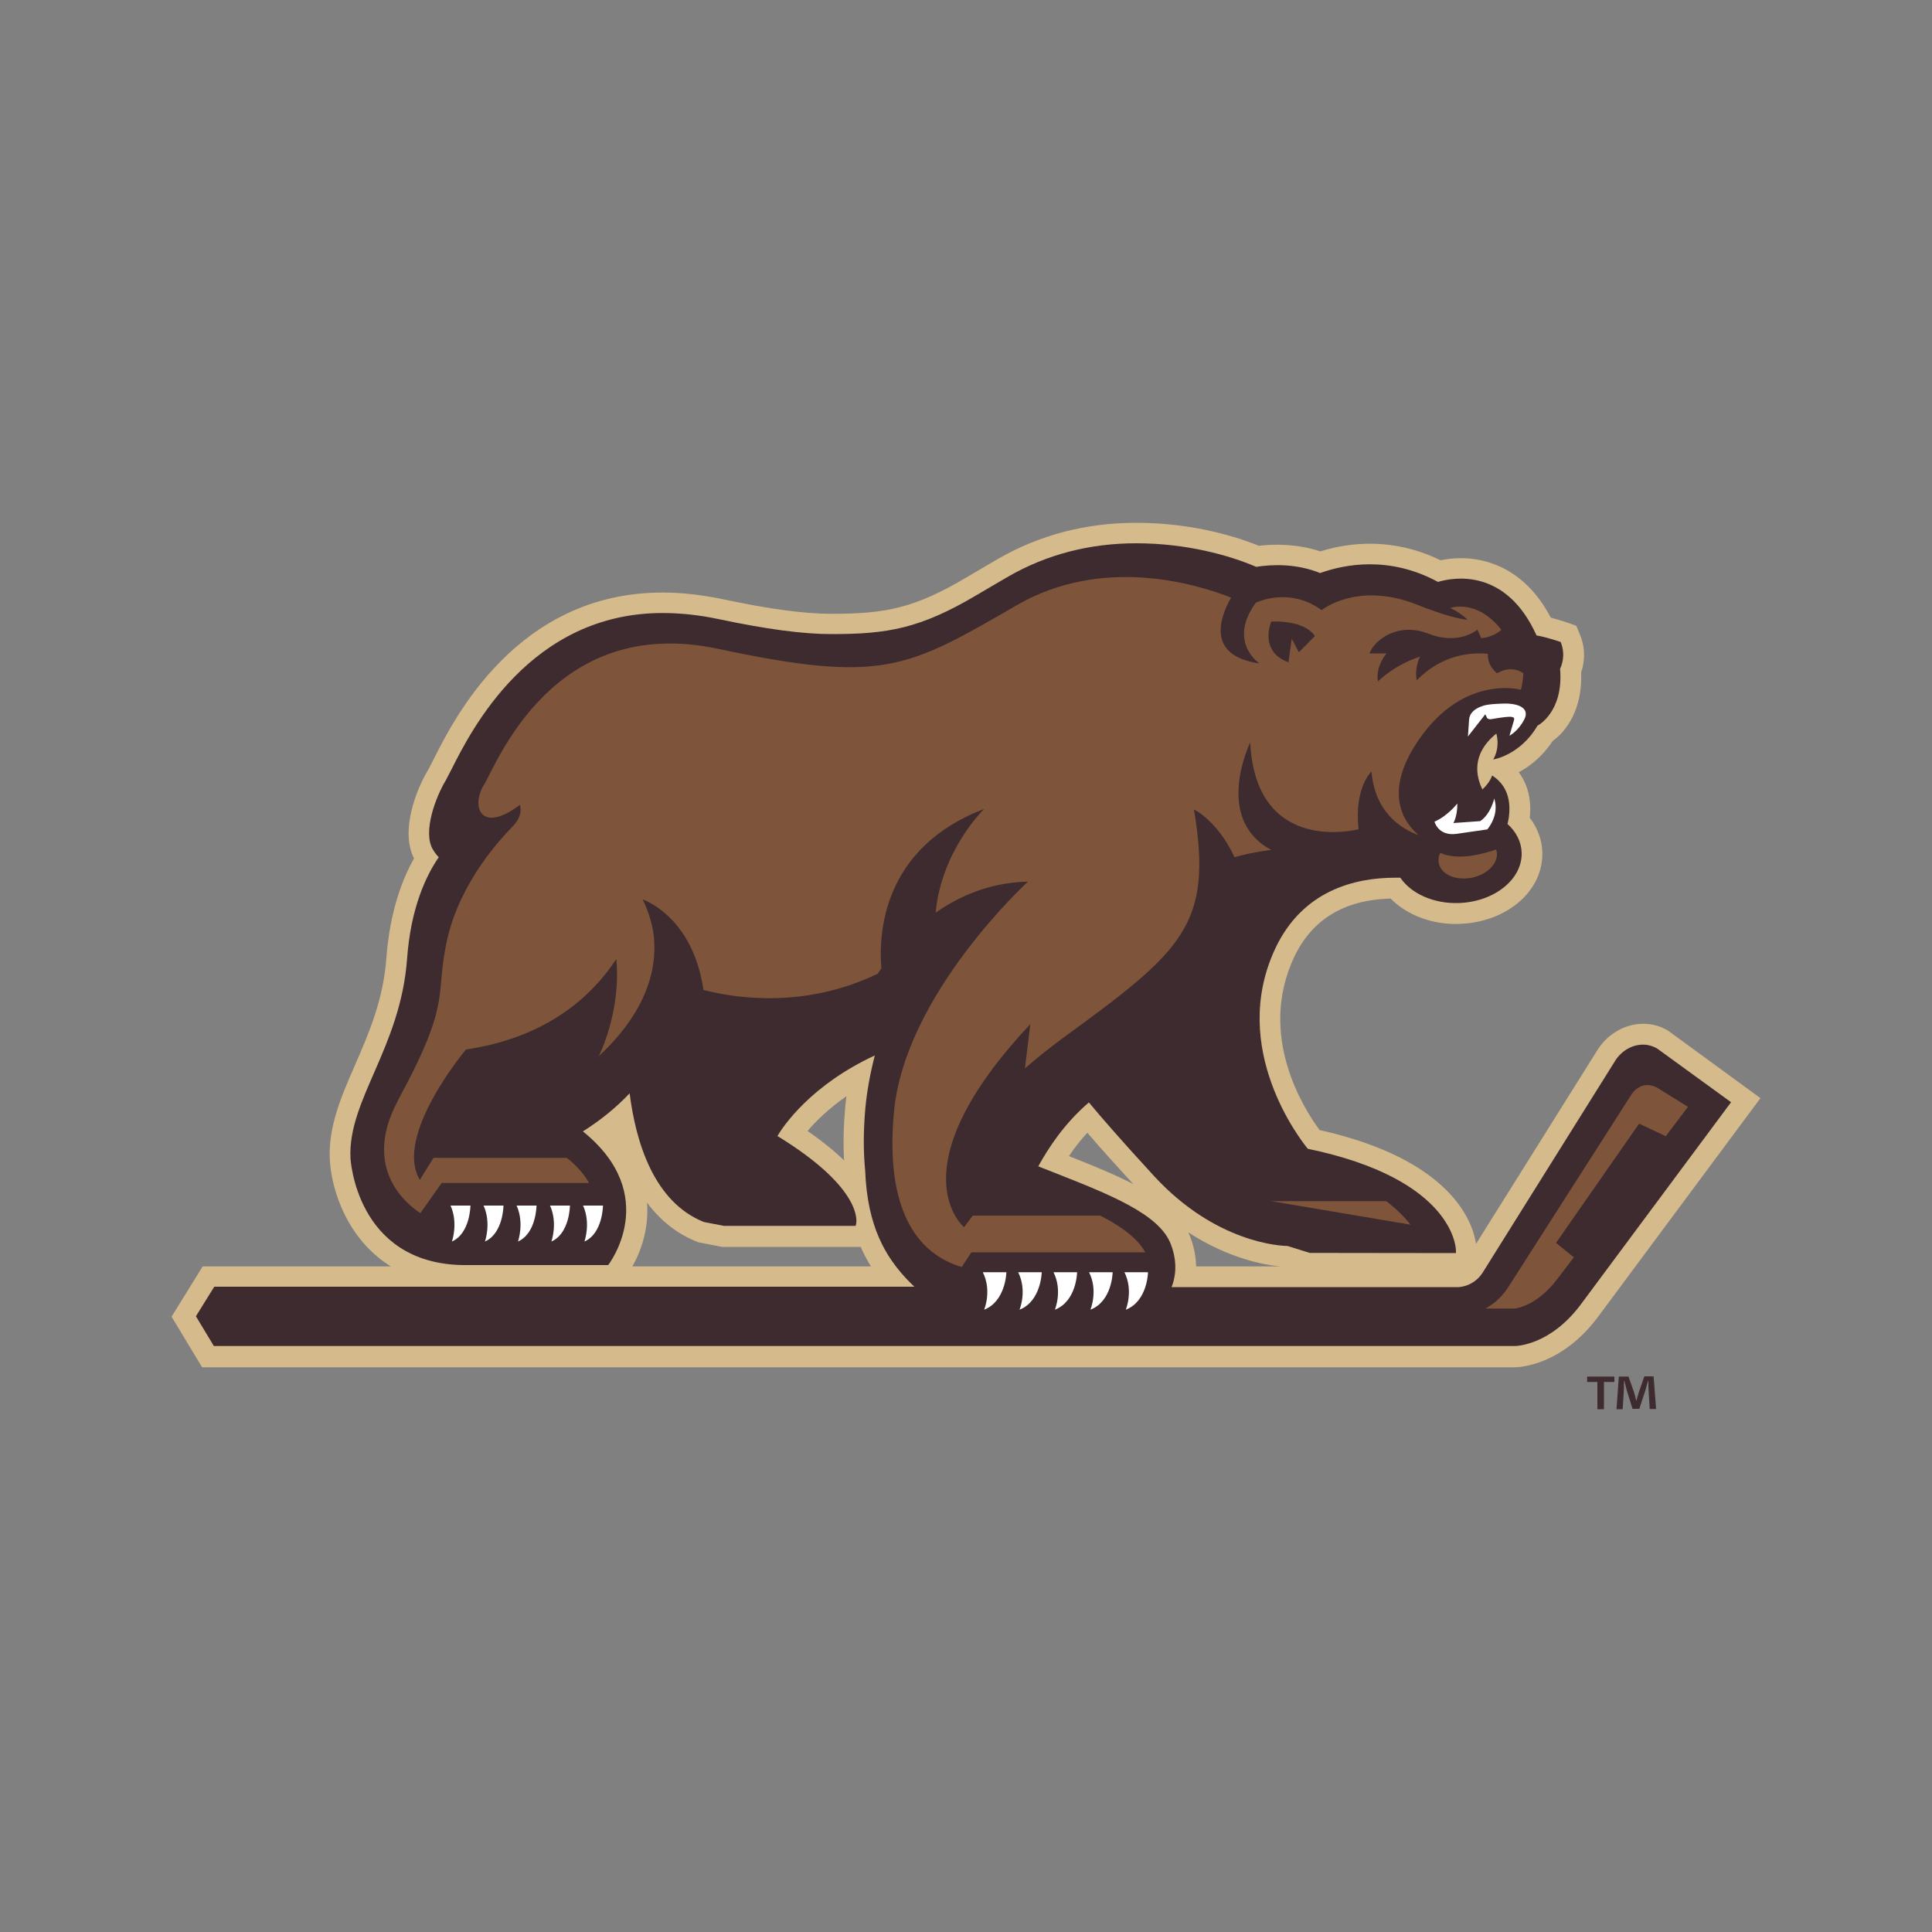 <?xml version="1.0" encoding="utf-8"?>
<!-- Generator: Adobe Illustrator 24.2.0, SVG Export Plug-In . SVG Version: 6.00 Build 0)  -->
<svg version="1.1" id="katman_1" xmlns="http://www.w3.org/2000/svg" xmlns:xlink="http://www.w3.org/1999/xlink" x="0px" y="0px"
	 viewBox="0 0 1000 1000" style="enable-background:new 0 0 1000 1000;" xml:space="preserve">
<rect x="0" y="0" width="1000" height="1000" fill="#808080" stroke="none"/>
<style type="text/css">
	.st0{fill:#D5BA8C;}
	.st1{fill:#3E2B2F;}
	.st2{fill:#FFFFFF;}
	.st3{fill:#7E553A;}
</style>
<g>
	<path class="st0" d="M911.2,568.4l-46.8-34.2l-0.5-0.4c-4-2.6-8.6-3.9-13.4-3.9c-9,0-17.8,4.9-23.1,12.7L764,643.8
		c-1.7-11.2-12.6-43.6-81-58.9c-8.2-11.1-32.2-48.8-13.2-89.4c9.2-19.6,26-29.8,50-30.4c8.5,8.6,21.7,13.7,35.9,13.1
		c24.6-1,43.3-17.3,42.6-37.3c-0.2-6.3-2.5-12.4-6.5-17.6c1-9.2-1-17.3-5.7-23.6c5.5-2.9,12.1-7.9,17.6-16.2
		c7-5,15.5-16.4,14.7-35.5c1.4-4.1,2.8-11.4-0.7-19.7l-1.8-4.4l-4.5-1.6c-0.6-0.2-4.4-1.5-8.7-2.6c-14-26.6-34.9-30.8-46.6-30.8
		c-4,0-7.6,0.5-10.5,1.1c-24.8-12.1-47.5-9.2-62.2-4.6c-11.9-3.9-23.3-3.9-31.8-2.9c-15.8-6.4-38.3-11.9-63.5-11.9
		c-26,0-50,6.3-71.4,18.6c-5.9,3.4-11.4,6.7-16.5,9.7c-26.9,15.9-41.7,18.8-69.8,18.8c-14.1,0-32.1-2.4-56.5-7.6
		c-10.6-2.2-21-3.4-31-3.4c-75.1,0-107.9,65.2-118.6,86.6l-1.5,2.9c-0.4,0.9-0.8,1.6-1.1,2.1c-5.9,9.7-14.8,31.5-7.4,46
		c-6.2,11-12.5,27.7-14.3,51.4c-1.6,22-9.1,39.1-16.3,55.7c-7.1,16.3-13.8,31.6-13,48.7c0.8,15.7,8.9,41.3,31.6,55.4h-97.4l-16.1,26
		l15.8,26.2l679.3,0c2.5,0,24.6-0.8,43.6-26.6L911.2,568.4z M437.5,572.9c-0.9,10-1.1,19.1-0.6,27.7c-4.9-4.7-11.1-9.8-18.9-15.2
		c4.2-5,10.8-11.5,20.1-18C437.9,569.2,437.7,571,437.5,572.9 M562.8,586.3c6.6,7.7,14.6,16.6,23.8,26.6
		c-9.8-5.1-21.2-9.7-33.3-14.5C556.2,594,559.4,590,562.8,586.3 M619.1,655.5c-0.1-4.6-0.9-9.9-3.2-15.7c-0.3-0.6-0.5-1.2-0.8-1.9
		c21.1,13.7,39.8,16.9,47.6,17.6H619.1z M334.9,622.5c7,9.3,15.5,16.1,25.6,20.1l0.9,0.4l12.4,2.4h71.7c1.6,3.7,3.4,7,5.3,10.1
		H327.3C332.1,647.1,335.9,635.4,334.9,622.5"/>
	<path class="st1" d="M858,542.9c-2.2-1.4-4.9-2.2-7.6-2.2c-5.5,0-10.8,3-14.1,7.9l-69,110.3c-4.7,7.1-12.1,7.3-12.4,7.3H606.4
		c1.4-3.4,3.8-11.7-0.5-22.5c-6.1-15.4-31.4-25.4-60.6-36.9c-2.6-1-5.3-2.1-7.9-3.1c5.2-9.4,13.3-22,26.2-33.1
		c6.2,7.5,16.8,19.7,33.9,38.3c32,34.6,65.6,36,68.9,36l11.5,3.6l75.7,0.1l0-1.2c0-1.5-1.1-37.1-76.7-52.8
		c-3.5-4.3-41.1-51.9-16.8-103.7c14.2-30.2,41.5-36.6,62-36.6c0.9,0,1.8,0,2.7,0c5.6,8.2,17.2,13.6,30.5,13.1
		c18.3-0.7,32.8-12.4,32.3-26.2c-0.2-5.6-2.9-10.7-7.3-14.7c1.5-6.3,2.7-18.4-8-25.1c0,0-0.9,3.4-5,7.2c-3-6-6.3-18,7.2-28.9
		c0,0,2.2,6.8-1.6,13.4c0,0,13.9-2.1,22.9-17.5c0,0,13.6-6.8,11.7-29.5c0,0,3.4-6.2,0.3-13.8c0,0-7.1-2.5-12.5-3.4
		c-15.8-35.1-43.1-30.1-51-27.7c-25.1-13.6-48.1-9.2-61-4.6c-12.5-5-24.9-4.5-33.1-3.2c-13.9-6-36.2-12.2-62.1-12.2
		c-24.1,0-46.3,5.8-66,17.1c-5.9,3.4-11.3,6.6-16.4,9.6c-29.5,17.5-46.3,20.3-75.3,20.3c-14.9,0-33.6-2.5-58.7-7.8
		c-9.9-2.1-19.5-3.1-28.8-3.1c-68.5,0-99,60.7-109.1,80.7l-1.4,2.7c-0.7,1.3-1.2,2.4-1.6,3.1c-5.2,8.5-12.1,26.7-6.8,35.8
		c0.9,1.5,1.9,2.9,3.1,4.1c-6.5,9.4-14.5,26.1-16.4,52.6c-3.4,46-30.7,73-29.3,103.1c0,0,2.7,54.5,58.2,55.4c0.2,0,0.4,0,0.5,0h0.7
		h0.1h0l73.8,0l0.1-0.1l0,0.1c0,0,28-36-13.1-69.2c9.1-5.7,17.3-12.4,24.2-19.7c3.2,25.3,12.5,56.2,38.4,66.6l10.4,2h68.2l0.2-0.9
		c0.2-0.7,4.2-18.1-40.7-45.6c2.8-4.8,17.1-26.3,50.4-41.7c-2.4,9.3-4.1,18.6-4.9,27.3c-1.1,12.5-1,23-0.1,32.1
		c1.1,29.7,11,44.9,21,55.8c1.5,1.6,3,3.1,4.5,4.5H110.9l-9.5,15.3l9.3,15.4l673.2,0c0.8,0,18.8-0.2,34.9-22.3l77.2-103.9L858,542.9
		z"/>
	<path class="st1" d="M835.6,712.5v2.8h-5.4v14.1h-3.4v-14.1h-5.3v-2.8H835.6z M853.9,729.4l-0.6-9.9c-0.1-1.3-0.1-2.9-0.1-4.7h-0.2
		c-0.4,1.5-1,3.5-1.4,5l-3.1,9.4H845l-3-9.6c-0.3-1.2-0.8-3.3-1.2-4.8h-0.2c0,1.5-0.1,3.2-0.1,4.7l-0.6,9.9h-3.2l1.2-16.9h5l2.9,8.2
		c0.4,1.3,0.7,2.5,1.1,4.3h0.1c0.4-1.5,0.8-3,1.2-4.2l2.9-8.4h4.8l1.3,16.9H853.9z"/>
	<path class="st2" d="M582,658.5c4.8,9.6,0.7,19.4,0.7,19.4c11.3-4.4,11.5-19.4,11.5-19.4H582z"/>
	<path class="st2" d="M563.7,658.5c4.8,9.6,0.7,19.4,0.7,19.4c11.3-4.4,11.5-19.4,11.5-19.4H563.7z"/>
	<path class="st2" d="M545.3,658.5c4.8,9.6,0.7,19.4,0.7,19.4c11.3-4.4,11.5-19.4,11.5-19.4H545.3z"/>
	<path class="st2" d="M527,658.5c4.8,9.6,0.7,19.4,0.7,19.4c11.2-4.4,11.5-19.4,11.5-19.4H527z"/>
	<path class="st2" d="M508.7,658.5c4.8,9.6,0.7,19.4,0.7,19.4c11.2-4.4,11.5-19.4,11.5-19.4H508.7z"/>
	<path class="st2" d="M301.8,624c4.1,9.2,0.7,18.6,0.7,18.6c9.5-4.2,9.6-18.6,9.6-18.6H301.8z"/>
	<path class="st2" d="M284.7,624c4.1,9.2,0.7,18.6,0.7,18.6c9.5-4.2,9.6-18.6,9.6-18.6H284.7z"/>
	<path class="st2" d="M267.4,624c4.1,9.2,0.7,18.6,0.7,18.6c9.5-4.2,9.6-18.6,9.6-18.6H267.4z"/>
	<path class="st2" d="M250.3,624c4.1,9.2,0.7,18.6,0.7,18.6c9.5-4.2,9.6-18.6,9.6-18.6H250.3z"/>
	<path class="st2" d="M233.2,624c4.1,9.2,0.7,18.6,0.7,18.6c9.5-4.2,9.6-18.6,9.6-18.6H233.2z"/>
	<path class="st2" d="M767.2,365.5c0,0-6.4,1.7-6.8,6.9l-0.6,8.8l9-11.5l0.7,1.5c0,0,0.3,1.4,2.6,1c0,0,6.5-1.2,9.4-1.2
		c2.9,0,2.2,1.4,2.1,1.9l-2.3,7.9c0,0,4.4-2.2,7.6-8.3c3.2-6-3-8.7-11.4-8.3C769.1,364.4,767.2,365.5,767.2,365.5"/>
	<path class="st2" d="M754.3,415.9c0,0-4.8,6.3-11.8,9.4c0,0,1.9,7.6,11.4,6.3l15.9-2.3c0,0,6.5-7.2,3.6-16c0,0-1.6,7.8-7.2,11.7
		l-13.9,1C752.2,426,754.4,422.7,754.3,415.9"/>
	<path class="st3" d="M730.1,633.9c-3.1-3.9-7.2-8.1-12.6-12.2h-59.6L730.1,633.9z"/>
	<path class="st3" d="M647.1,384.3c3,59,56.1,44.9,56.1,44.9c-2.4-21.6,6.7-29.9,6.7-29.9c1.7,20.8,14.8,29.5,24.4,33
		c-9.2-7.8-16.5-22.7-2.4-45.6c23.7-38.5,55.3-29.7,55.3-29.7c1-3.2,1.3-8.5,1.3-8.5c-6.7-4.7-13.6,0-13.6,0
		c-4-3.2-4.9-7.1-4.8-10.1c-19.2-1.7-31.4,8.1-36.8,13.8c-1.3-6.8,1.7-12.3,1.7-12.3c-10.5,3.4-17.6,8.9-21.8,12.8
		c-1.3-8.1,4.5-14.5,4.5-14.5h-8.9c2.7-7,14.7-16.4,30.6-10.2c15.8,6.2,25.3-2.1,25.3-2.1l2,4.4c6.5-0.5,10.4-4.3,10.4-4.3
		c-12.7-16.3-26.5-11.3-26.5-11.3c3.5,1.5,6.9,4.1,9.1,6.1c-4.4-0.4-12.3-2.3-26.2-7.8c-31-12.3-49.4,2.8-49.4,2.8
		c-17.1-12.4-34.1-3.8-34.1-3.8c-14.8,20.3,1.9,31.4,1.9,31.4c-27.5-4-20.7-23.4-14.7-34.1c-19.5-7.6-67.1-21.4-111,4
		c-56.9,32.9-69.3,40.6-154.7,22.5c-85.4-18.1-114.3,59.6-121.1,70.6c-6.7,11-1.6,25.5,18.7,10.2c0,0,2.1,5.1-3.6,11
		c-5.7,5.9-26.9,28-33.9,58.1c-6.9,30.2,2.9,31.1-24.9,82.5c-0.3,0.6-0.6,1.2-0.9,1.8l0,0c-18.9,35.5,5.7,54,11.8,57.9l11-15.6h76.3
		c-2.2-3.9-5.8-8.5-11.5-13h-69l-7.1,11.4c-13.7-22.9,23.9-67.5,23.9-67.5c42.2-6.2,65.4-27.9,77.8-46.8c2.6,27.1-8.9,50-9.1,50.3
		c0.1,0,0.1-0.1,0.2-0.2c27-25.2,30.2-48.5,28.1-63.6c-0.9-5.7-2.7-11.5-5.6-17.4c10.4,4.1,27.2,17.2,31.5,46.9
		c18.8,4.8,53.5,9.2,90.2-8.4c0.6-0.9,1.2-1.8,1.9-2.8c-1.5-17.5,0.3-62.3,53.2-82.5c0,0-22.1,21.3-25.1,53.7
		c12.5-8.8,28.3-15.6,47.8-16.1c0,0-63.9,58.4-69.4,119.4c-4.6,49.9,11.6,73.2,35.1,80.1l5-7.6h90c-2.8-5.2-9.2-11.8-23.3-19h-66
		l-4.5,6c0,0-36.3-30,34.3-105.1l-2.8,22.9c5.5-4.8,11.7-9.8,18.8-15.1C612,492.2,628,479.2,618,419c0,0,12.1,5.6,21,24.7
		c4.5-1.4,11-2.8,19-3.8C627.8,423.8,647.1,384.3,647.1,384.3"/>
	<path class="st3" d="M745.5,441.4c-0.4,0.8-0.7,1.6-0.8,2.4c-1.1,6.1,4.7,11,13,10.9c8.3,0,15.9-5,17-11.1c0.3-1.4,0.1-2.7-0.3-3.9
		C758.8,445,750.1,443.6,745.5,441.4"/>
	<path class="st3" d="M848.4,581.6l13.8,6.5l11.5-15.2l-16.1-10c-9-4.5-13.6,4.3-13.6,4.3l-63.7,99.6c-3.4,5.1-7.6,8.4-11.5,10.5
		h15.1c0.1,0,11.3-0.8,22.4-15.6l8.3-10.9l-9.2-7.5L848.4,581.6z"/>
	<path class="st1" d="M658,321.7c0,0-6.7,15.4,8.9,21.1l1.7-12.2l3.7,7l8.3-8.4C680.5,329.3,676.9,321.2,658,321.7"/>
</g>
</svg>
